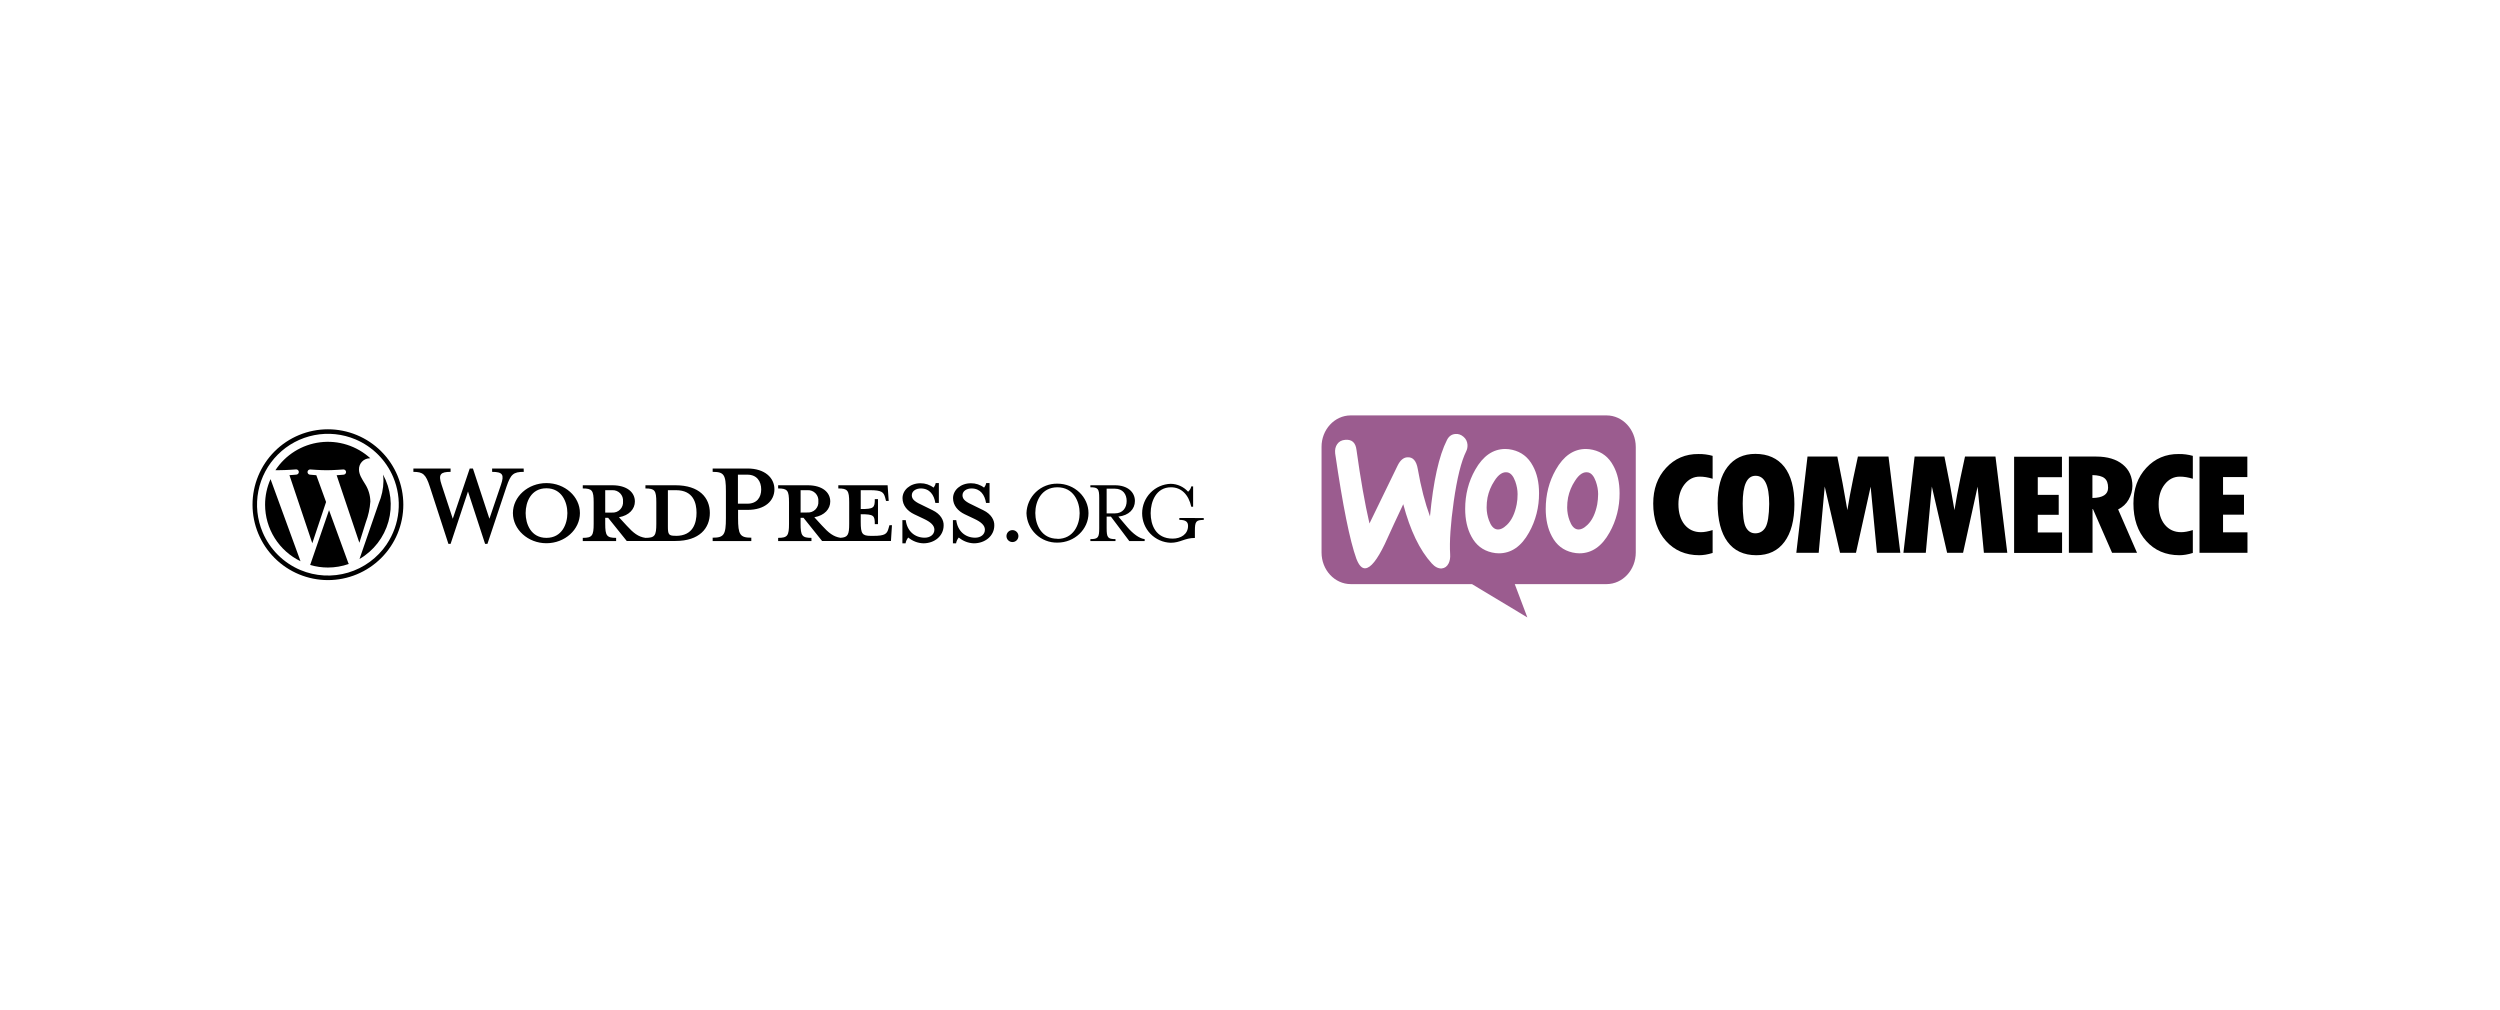 <svg width="297" height="120" viewBox="0 0 297 120" fill="none" xmlns="http://www.w3.org/2000/svg">
<rect width="297" height="120" fill="white"/>
<path d="M31.492 59.957C31.493 61.359 31.888 62.733 32.632 63.921C33.377 65.109 34.441 66.063 35.702 66.675L32.14 56.919C31.713 57.875 31.492 58.91 31.492 59.957ZM39.089 60.608L36.849 67.116C37.533 67.32 38.244 67.424 38.958 67.423C39.803 67.422 40.641 67.279 41.438 66.999C41.416 66.967 41.397 66.932 41.383 66.896L39.089 60.608Z" fill="black"/>
<path d="M38.957 51C36.582 51 34.303 51.944 32.623 53.623C30.944 55.303 30 57.582 30 59.957C30 62.333 30.944 64.611 32.623 66.291C34.303 67.971 36.582 68.915 38.957 68.915C41.333 68.915 43.611 67.971 45.291 66.291C46.971 64.611 47.915 62.333 47.915 59.957C47.915 57.582 46.971 55.303 45.291 53.623C43.611 51.944 41.333 51 38.957 51ZM45.941 64.663C44.848 66.281 43.228 67.47 41.357 68.027C39.486 68.584 37.48 68.474 35.681 67.716C33.663 66.861 32.057 65.255 31.202 63.237C30.548 61.694 30.37 59.99 30.691 58.345C31.012 56.7 31.817 55.188 33.004 54.004C34.189 52.82 35.7 52.016 37.344 51.694C38.988 51.373 40.69 51.548 42.234 52.199C44.252 53.053 45.858 54.66 46.712 56.678C47.258 57.968 47.472 59.373 47.337 60.767C47.202 62.161 46.721 63.499 45.937 64.66L45.941 64.663Z" fill="black"/>
<path d="M45.503 56.378C45.539 56.631 45.556 56.886 45.555 57.142C45.542 58.062 45.349 58.971 44.986 59.816L42.709 66.41C44.391 65.432 45.625 63.836 46.147 61.962C46.669 60.088 46.438 58.084 45.503 56.378ZM43.998 59.582C43.988 58.849 43.775 58.133 43.381 57.514C43.002 56.901 42.647 56.381 42.647 55.764C42.641 55.424 42.769 55.094 43.003 54.847C43.238 54.6 43.561 54.456 43.901 54.445H43.998C43.2 53.715 42.254 53.167 41.224 52.839C40.194 52.511 39.106 52.41 38.033 52.545C36.961 52.679 35.93 53.045 35.013 53.617C34.096 54.189 33.314 54.953 32.722 55.857H33.201C33.983 55.857 35.192 55.764 35.192 55.764C35.27 55.765 35.345 55.794 35.402 55.848C35.459 55.901 35.494 55.974 35.5 56.052C35.505 56.13 35.481 56.207 35.433 56.268C35.384 56.329 35.314 56.369 35.237 56.381C35.237 56.381 34.834 56.426 34.386 56.45L37.1 64.536L38.737 59.637L37.579 56.457C37.176 56.433 36.797 56.388 36.797 56.388C36.72 56.376 36.649 56.336 36.601 56.274C36.552 56.213 36.528 56.135 36.534 56.057C36.54 55.979 36.576 55.906 36.634 55.853C36.691 55.8 36.767 55.771 36.846 55.771C36.846 55.771 38.075 55.864 38.809 55.864C39.543 55.864 40.8 55.771 40.8 55.771C40.879 55.771 40.955 55.8 41.012 55.853C41.07 55.906 41.106 55.979 41.112 56.057C41.118 56.135 41.094 56.213 41.045 56.274C40.997 56.336 40.926 56.376 40.849 56.388C40.849 56.388 40.442 56.433 39.994 56.457L42.692 64.481L43.46 62.041C43.758 61.252 43.939 60.423 43.998 59.582ZM80.24 57.649H76.678V58.028C77.791 58.028 77.97 58.266 77.97 59.678V62.227C77.97 63.64 77.791 63.898 76.678 63.898C75.824 63.778 75.245 63.319 74.449 62.444L73.533 61.449C74.766 61.232 75.424 60.453 75.424 59.578C75.424 58.483 74.487 57.649 72.737 57.649H69.233V58.028C70.349 58.028 70.528 58.266 70.528 59.678V62.227C70.528 63.64 70.349 63.898 69.233 63.898V64.277H73.195V63.898C72.079 63.898 71.9 63.64 71.9 62.227V61.511H72.244L74.456 64.267H80.247C83.093 64.267 84.33 62.755 84.33 60.942C84.33 59.13 83.086 57.649 80.24 57.649ZM71.9 60.894V58.234H72.72C72.896 58.223 73.073 58.251 73.237 58.314C73.402 58.378 73.551 58.476 73.674 58.603C73.797 58.73 73.891 58.882 73.95 59.048C74.009 59.215 74.031 59.392 74.015 59.568C74.031 59.743 74.009 59.92 73.95 60.086C73.891 60.252 73.797 60.404 73.673 60.53C73.55 60.656 73.401 60.754 73.237 60.817C73.072 60.88 72.895 60.906 72.72 60.894H71.9ZM80.299 63.65H80.161C79.445 63.65 79.345 63.471 79.345 62.555V58.234H80.299C82.366 58.234 82.748 59.747 82.748 60.922C82.748 62.096 82.366 63.661 80.299 63.661V63.65ZM62.209 55.658H58.464V56.057C59.738 56.057 59.917 56.402 59.521 57.57L58.143 61.628L56.183 55.658H55.804L53.789 61.628L52.455 57.57C52.035 56.333 52.355 56.057 53.53 56.057V55.658H49.11V56.057C50.264 56.057 50.585 56.353 51.06 57.807L53.272 64.615H53.53L55.597 58.386L57.63 64.615H57.906L60.176 57.807C60.672 56.353 60.972 56.057 62.226 56.057L62.209 55.658ZM64.913 57.391C62.725 57.391 60.934 59.003 60.934 60.953C60.934 62.903 62.725 64.536 64.913 64.536C67.101 64.536 68.895 62.923 68.895 60.953C68.895 58.982 67.104 57.391 64.913 57.391ZM64.913 63.898C63.084 63.898 62.446 62.265 62.446 60.953C62.446 59.64 63.084 58.007 64.913 58.007C66.742 58.007 67.404 59.657 67.404 60.953C67.404 62.248 66.766 63.898 64.913 63.898ZM88.798 55.658H84.664V56.057C86.001 56.057 86.238 56.374 86.238 58.365V61.549C86.238 63.54 86.001 63.878 84.664 63.878V64.277H89.256V63.878C87.92 63.878 87.682 63.533 87.682 61.549V60.574H88.815C90.882 60.574 92.002 59.499 92.002 58.124C92.002 56.75 90.848 55.658 88.798 55.658ZM88.798 59.837H87.665V56.391H88.798C89.914 56.391 90.431 57.187 90.431 58.142C90.431 59.096 89.914 59.837 88.798 59.837ZM105.559 62.765C105.379 63.419 105.162 63.661 103.746 63.661H103.467C102.434 63.661 102.255 63.419 102.255 62.007V61.09C103.808 61.09 103.926 61.232 103.926 62.265H104.305V59.299H103.926C103.926 60.333 103.808 60.474 102.255 60.474V58.234H103.35C104.763 58.234 104.983 58.472 105.162 59.13L105.259 59.509H105.579L105.448 57.649H99.592V58.028C100.704 58.028 100.884 58.266 100.884 59.678V62.227C100.884 63.519 100.732 63.843 99.85 63.891C99.016 63.764 98.441 63.309 97.656 62.444L96.743 61.449C97.976 61.232 98.634 60.453 98.634 59.578C98.634 58.483 97.697 57.649 95.947 57.649H92.443V58.028C93.556 58.028 93.735 58.266 93.735 59.678V62.227C93.735 63.64 93.556 63.898 92.443 63.898V64.277H96.401V63.898C95.289 63.898 95.109 63.64 95.109 62.227V61.511H95.454L97.662 64.267H105.845L105.965 62.396H105.665L105.559 62.765ZM95.113 60.894V58.234H95.93C96.106 58.223 96.282 58.251 96.447 58.314C96.611 58.378 96.76 58.476 96.883 58.603C97.006 58.73 97.1 58.882 97.158 59.048C97.216 59.215 97.238 59.392 97.221 59.568C97.236 59.742 97.213 59.918 97.154 60.083C97.094 60.247 97 60.397 96.878 60.522C96.755 60.647 96.607 60.744 96.443 60.806C96.279 60.869 96.104 60.895 95.93 60.884L95.113 60.894ZM110.795 60.615L109.7 60.078C108.742 59.64 108.322 59.361 108.322 58.841C108.322 58.321 108.838 58.028 109.396 58.028C110.451 58.028 110.971 58.803 111.119 59.75H111.536V57.391H111.16C111.122 57.589 111.033 57.774 110.902 57.928C110.457 57.586 109.91 57.404 109.348 57.411C108.115 57.411 107.219 58.224 107.219 59.182C107.219 60.057 107.815 60.715 108.597 61.09L109.731 61.628C110.547 62.007 111.005 62.407 111.005 62.923C111.005 63.519 110.489 63.878 109.851 63.878C108.676 63.878 107.76 63.102 107.602 61.79H107.205V64.546H107.581C107.624 64.292 107.735 64.054 107.901 63.857C108.404 64.282 109.035 64.525 109.693 64.546C111.026 64.546 112.104 63.671 112.104 62.417C112.128 61.807 111.75 61.073 110.795 60.615ZM116.817 60.615L115.722 60.078C114.764 59.64 114.344 59.361 114.344 58.841C114.344 58.321 114.86 58.028 115.419 58.028C116.473 58.028 116.993 58.803 117.141 59.75H117.558V57.391H117.162C117.123 57.589 117.034 57.774 116.903 57.928C116.458 57.586 115.911 57.404 115.35 57.411C114.116 57.411 113.221 58.224 113.221 59.182C113.221 60.057 113.817 60.715 114.599 61.09L115.732 61.628C116.549 62.007 117.007 62.407 117.007 62.923C117.007 63.519 116.49 63.878 115.853 63.878C114.678 63.878 113.761 63.102 113.603 61.79H113.207V64.546H113.582C113.626 64.292 113.736 64.054 113.903 63.857C114.405 64.282 115.036 64.525 115.694 64.546C117.027 64.546 118.123 63.671 118.123 62.417C118.147 61.807 117.768 61.073 116.817 60.615ZM125.623 57.459C124.672 57.441 123.752 57.798 123.063 58.455C122.374 59.111 121.972 60.012 121.944 60.963C121.972 61.914 122.374 62.815 123.063 63.47C123.752 64.126 124.672 64.483 125.623 64.463C127.656 64.463 129.313 62.885 129.313 60.963C129.313 59.041 127.656 57.459 125.623 57.459ZM125.623 64.005C123.721 64.005 122.994 62.313 122.994 60.946C122.994 59.578 123.708 57.89 125.623 57.89C127.539 57.89 128.262 59.592 128.262 60.963C128.262 62.334 127.535 64.022 125.623 64.022V64.005ZM133.943 62.641L132.861 61.37C134.112 61.239 134.828 60.477 134.828 59.516C134.828 58.483 133.988 57.649 132.455 57.649H129.537V57.89C130.453 57.89 130.587 58.066 130.587 59.172V62.751C130.587 63.857 130.453 64.046 129.537 64.046V64.277H132.52V64.046C131.604 64.046 131.469 63.857 131.469 62.751V61.373H131.976L134.164 64.281H135.986V64.05C135.338 63.967 134.598 63.402 133.943 62.641ZM131.469 60.991V58.055H132.441C133.402 58.055 133.847 58.72 133.847 59.516C133.847 60.312 133.402 60.991 132.441 60.991H131.469ZM140.106 61.538V61.759C140.868 61.759 141.14 62 141.14 62.475C141.14 63.471 140.279 63.988 139.317 63.988C137.274 63.988 136.699 62.331 136.699 60.963C136.699 59.595 137.34 57.89 139.111 57.89C140.348 57.89 141.209 58.765 141.522 60.198H141.743V57.787H141.522C141.471 58.033 141.339 58.255 141.147 58.417C140.886 58.126 140.568 57.892 140.212 57.73C139.856 57.568 139.471 57.482 139.08 57.477C138.17 57.505 137.307 57.886 136.673 58.54C136.04 59.194 135.686 60.068 135.686 60.979C135.686 61.889 136.04 62.763 136.673 63.417C137.307 64.071 138.17 64.452 139.08 64.481C140.23 64.481 140.727 63.909 141.953 63.909V63.058C141.953 61.952 142.087 61.766 143.004 61.766V61.545L140.106 61.538ZM120.228 62.978C120.135 62.985 120.044 63.01 119.961 63.051C119.877 63.093 119.803 63.151 119.742 63.221C119.68 63.291 119.634 63.373 119.604 63.462C119.575 63.55 119.563 63.643 119.569 63.736C119.576 63.829 119.601 63.92 119.642 64.004C119.684 64.087 119.741 64.162 119.812 64.223C119.882 64.284 119.964 64.331 120.052 64.36C120.141 64.39 120.234 64.402 120.327 64.395C120.515 64.382 120.69 64.295 120.814 64.153C120.937 64.01 120.999 63.825 120.986 63.637C120.973 63.449 120.886 63.274 120.743 63.151C120.601 63.027 120.416 62.965 120.228 62.978Z" fill="black"/>
<path fill-rule="evenodd" clip-rule="evenodd" d="M160.465 49.35H190.85C192.775 49.35 194.33 51.031 194.33 53.107V65.635C194.33 67.712 192.774 69.393 190.85 69.393H179.954L181.449 73.35L174.872 69.393H160.479C158.558 69.393 157 67.714 157 65.635V53.107C156.985 51.048 158.542 49.35 160.465 49.35Z" fill="#9B5C8F"/>
<path d="M158.862 52.761C159.075 52.448 159.396 52.283 159.823 52.25C160.601 52.185 161.044 52.58 161.15 53.438C161.624 56.882 162.143 59.8 162.692 62.191L166.034 55.315C166.339 54.689 166.721 54.36 167.179 54.327C167.85 54.276 168.263 54.738 168.431 55.711C168.812 57.903 169.301 59.766 169.881 61.348C170.278 57.161 170.949 54.145 171.895 52.282C172.123 51.82 172.459 51.59 172.902 51.557C173.254 51.523 173.574 51.64 173.863 51.887C174.154 52.133 174.306 52.447 174.337 52.826C174.352 53.123 174.306 53.37 174.184 53.617C173.589 54.804 173.1 56.799 172.704 59.568C172.323 62.255 172.186 64.348 172.277 65.848C172.308 66.26 172.246 66.623 172.093 66.936C171.91 67.299 171.636 67.496 171.285 67.53C170.887 67.562 170.476 67.364 170.079 66.92C168.66 65.354 167.53 63.014 166.706 59.898C165.961 61.473 165.228 63.055 164.508 64.644C163.608 66.507 162.845 67.464 162.204 67.513C161.791 67.546 161.441 67.167 161.136 66.376C160.357 64.216 159.518 60.045 158.617 53.865C158.572 53.436 158.648 53.058 158.862 52.761ZM191.674 55.349C191.125 54.311 190.316 53.684 189.232 53.438C188.961 53.374 188.685 53.34 188.408 53.338C186.943 53.338 185.753 54.162 184.822 55.811C184.028 57.212 183.632 58.761 183.632 60.459C183.632 61.728 183.875 62.817 184.364 63.723C184.913 64.762 185.722 65.388 186.806 65.635C187.096 65.701 187.37 65.734 187.63 65.734C189.11 65.734 190.3 64.911 191.216 63.261C192.006 61.862 192.418 60.244 192.406 58.596C192.406 57.311 192.163 56.24 191.674 55.349ZM189.751 59.915C189.537 61.003 189.156 61.811 188.591 62.355C188.149 62.784 187.737 62.964 187.355 62.882C186.988 62.8 186.683 62.453 186.454 61.811C186.278 61.334 186.185 60.825 186.179 60.311C186.179 59.899 186.21 59.488 186.287 59.107C186.432 58.399 186.707 57.732 187.096 57.146C187.599 56.338 188.133 56.009 188.683 56.124C189.05 56.207 189.355 56.553 189.584 57.195C189.766 57.706 189.858 58.217 189.858 58.696C189.858 59.124 189.812 59.536 189.751 59.915ZM182.105 55.349C181.556 54.311 180.732 53.684 179.663 53.438C179.392 53.374 179.116 53.34 178.839 53.338C177.375 53.338 176.184 54.162 175.253 55.811C174.459 57.212 174.063 58.761 174.063 60.459C174.063 61.728 174.306 62.817 174.795 63.723C175.344 64.762 176.153 65.388 177.237 65.635C177.527 65.701 177.802 65.734 178.061 65.734C179.541 65.734 180.732 64.911 181.648 63.261C182.438 61.862 182.85 60.244 182.838 58.596C182.838 57.311 182.594 56.24 182.105 55.349ZM180.183 59.915C179.969 61.003 179.587 61.811 179.022 62.355C178.58 62.784 178.168 62.964 177.786 62.882C177.42 62.8 177.114 62.453 176.886 61.811C176.71 61.334 176.617 60.825 176.611 60.311C176.611 59.899 176.643 59.488 176.718 59.107C176.863 58.399 177.138 57.732 177.527 57.146C178.031 56.338 178.564 56.009 179.114 56.124C179.481 56.207 179.786 56.553 180.015 57.195C180.197 57.706 180.289 58.217 180.289 58.696C180.289 59.124 180.258 59.536 180.183 59.915Z" fill="white"/>
<path d="M197.931 55.583C196.907 56.691 196.403 58.102 196.403 59.815C196.403 61.645 196.907 63.139 197.915 64.264C198.923 65.389 200.238 65.96 201.871 65.96C202.345 65.96 202.879 65.875 203.46 65.691V62.971C202.925 63.139 202.467 63.223 202.07 63.223C201.26 63.223 200.619 62.921 200.13 62.333C199.642 61.729 199.397 60.922 199.397 59.898C199.397 58.942 199.642 58.152 200.115 57.547C200.604 56.927 201.199 56.624 201.932 56.624C202.406 56.624 202.91 56.709 203.46 56.875V54.155C202.916 54.003 202.356 53.93 201.795 53.938C200.237 53.921 198.954 54.474 197.931 55.583ZM208.53 53.921C207.125 53.921 206.026 54.441 205.232 55.466C204.438 56.49 204.055 57.935 204.055 59.781C204.055 61.779 204.452 63.306 205.232 64.365C206.01 65.423 207.155 65.96 208.653 65.96C210.105 65.96 211.219 65.423 211.998 64.365C212.777 63.307 213.174 61.813 213.174 59.898C213.174 57.984 212.777 56.506 211.983 55.466C211.174 54.441 210.028 53.921 208.53 53.921ZM209.738 62.653C209.463 63.121 209.05 63.358 208.53 63.358C208.042 63.358 207.675 63.122 207.416 62.653C207.157 62.182 207.034 61.241 207.034 59.815C207.034 57.615 207.538 56.523 208.562 56.523C209.63 56.523 210.18 57.632 210.18 59.865C210.165 61.241 210.012 62.182 209.738 62.651V62.653ZM220.719 54.241L220.169 56.809C220.026 57.478 219.894 58.15 219.772 58.824L219.467 60.603C219.111 58.473 218.713 56.352 218.275 54.24H214.731L213.403 65.674H216.061L216.778 57.8L218.596 65.674H220.49L222.232 57.816L222.979 65.674H225.759L224.354 54.24H220.719V54.241ZM233.442 54.241L232.893 56.809C232.75 57.478 232.617 58.15 232.496 58.824L232.19 60.603C231.899 58.824 231.502 56.709 230.998 54.24H227.455L226.127 65.674H228.784L229.502 57.8L231.319 65.674H233.213L234.939 57.816L235.687 65.674H238.466L237.062 54.24H233.442V54.241ZM242.087 61.158H244.576V58.79H242.087V56.691H244.959V54.257H239.276V65.691H244.974V63.257H242.087V61.158ZM252.885 59.344C253.175 58.824 253.329 58.287 253.329 57.733C253.329 56.658 252.946 55.801 252.183 55.181C251.419 54.559 250.365 54.24 249.051 54.24H245.783V65.674H248.593V60.47H248.64L250.915 65.674H253.879L251.634 60.52C252.168 60.251 252.596 59.865 252.885 59.344ZM248.579 59.16V56.44C249.251 56.456 249.724 56.574 250.014 56.809C250.304 57.045 250.442 57.414 250.442 57.951C250.442 58.739 249.816 59.143 248.579 59.16ZM254.978 55.583C253.955 56.691 253.451 58.102 253.451 59.815C253.451 61.645 253.955 63.139 254.963 64.264C255.971 65.389 257.285 65.96 258.919 65.96C259.392 65.96 259.927 65.875 260.508 65.691V62.971C259.973 63.139 259.514 63.223 259.118 63.223C258.307 63.223 257.667 62.921 257.178 62.333C256.689 61.729 256.445 60.922 256.445 59.898C256.445 58.942 256.689 58.152 257.163 57.547C257.651 56.927 258.247 56.624 258.98 56.624C259.453 56.624 259.957 56.709 260.508 56.875V54.155C259.964 54.003 259.404 53.93 258.842 53.938C257.299 53.921 256.001 54.474 254.978 55.583ZM264.097 63.223V61.141H266.586V58.774H264.097V56.674H266.984V54.241H261.301V65.675H266.999V63.241H264.097V63.224V63.223Z" fill="black"/>
</svg>
